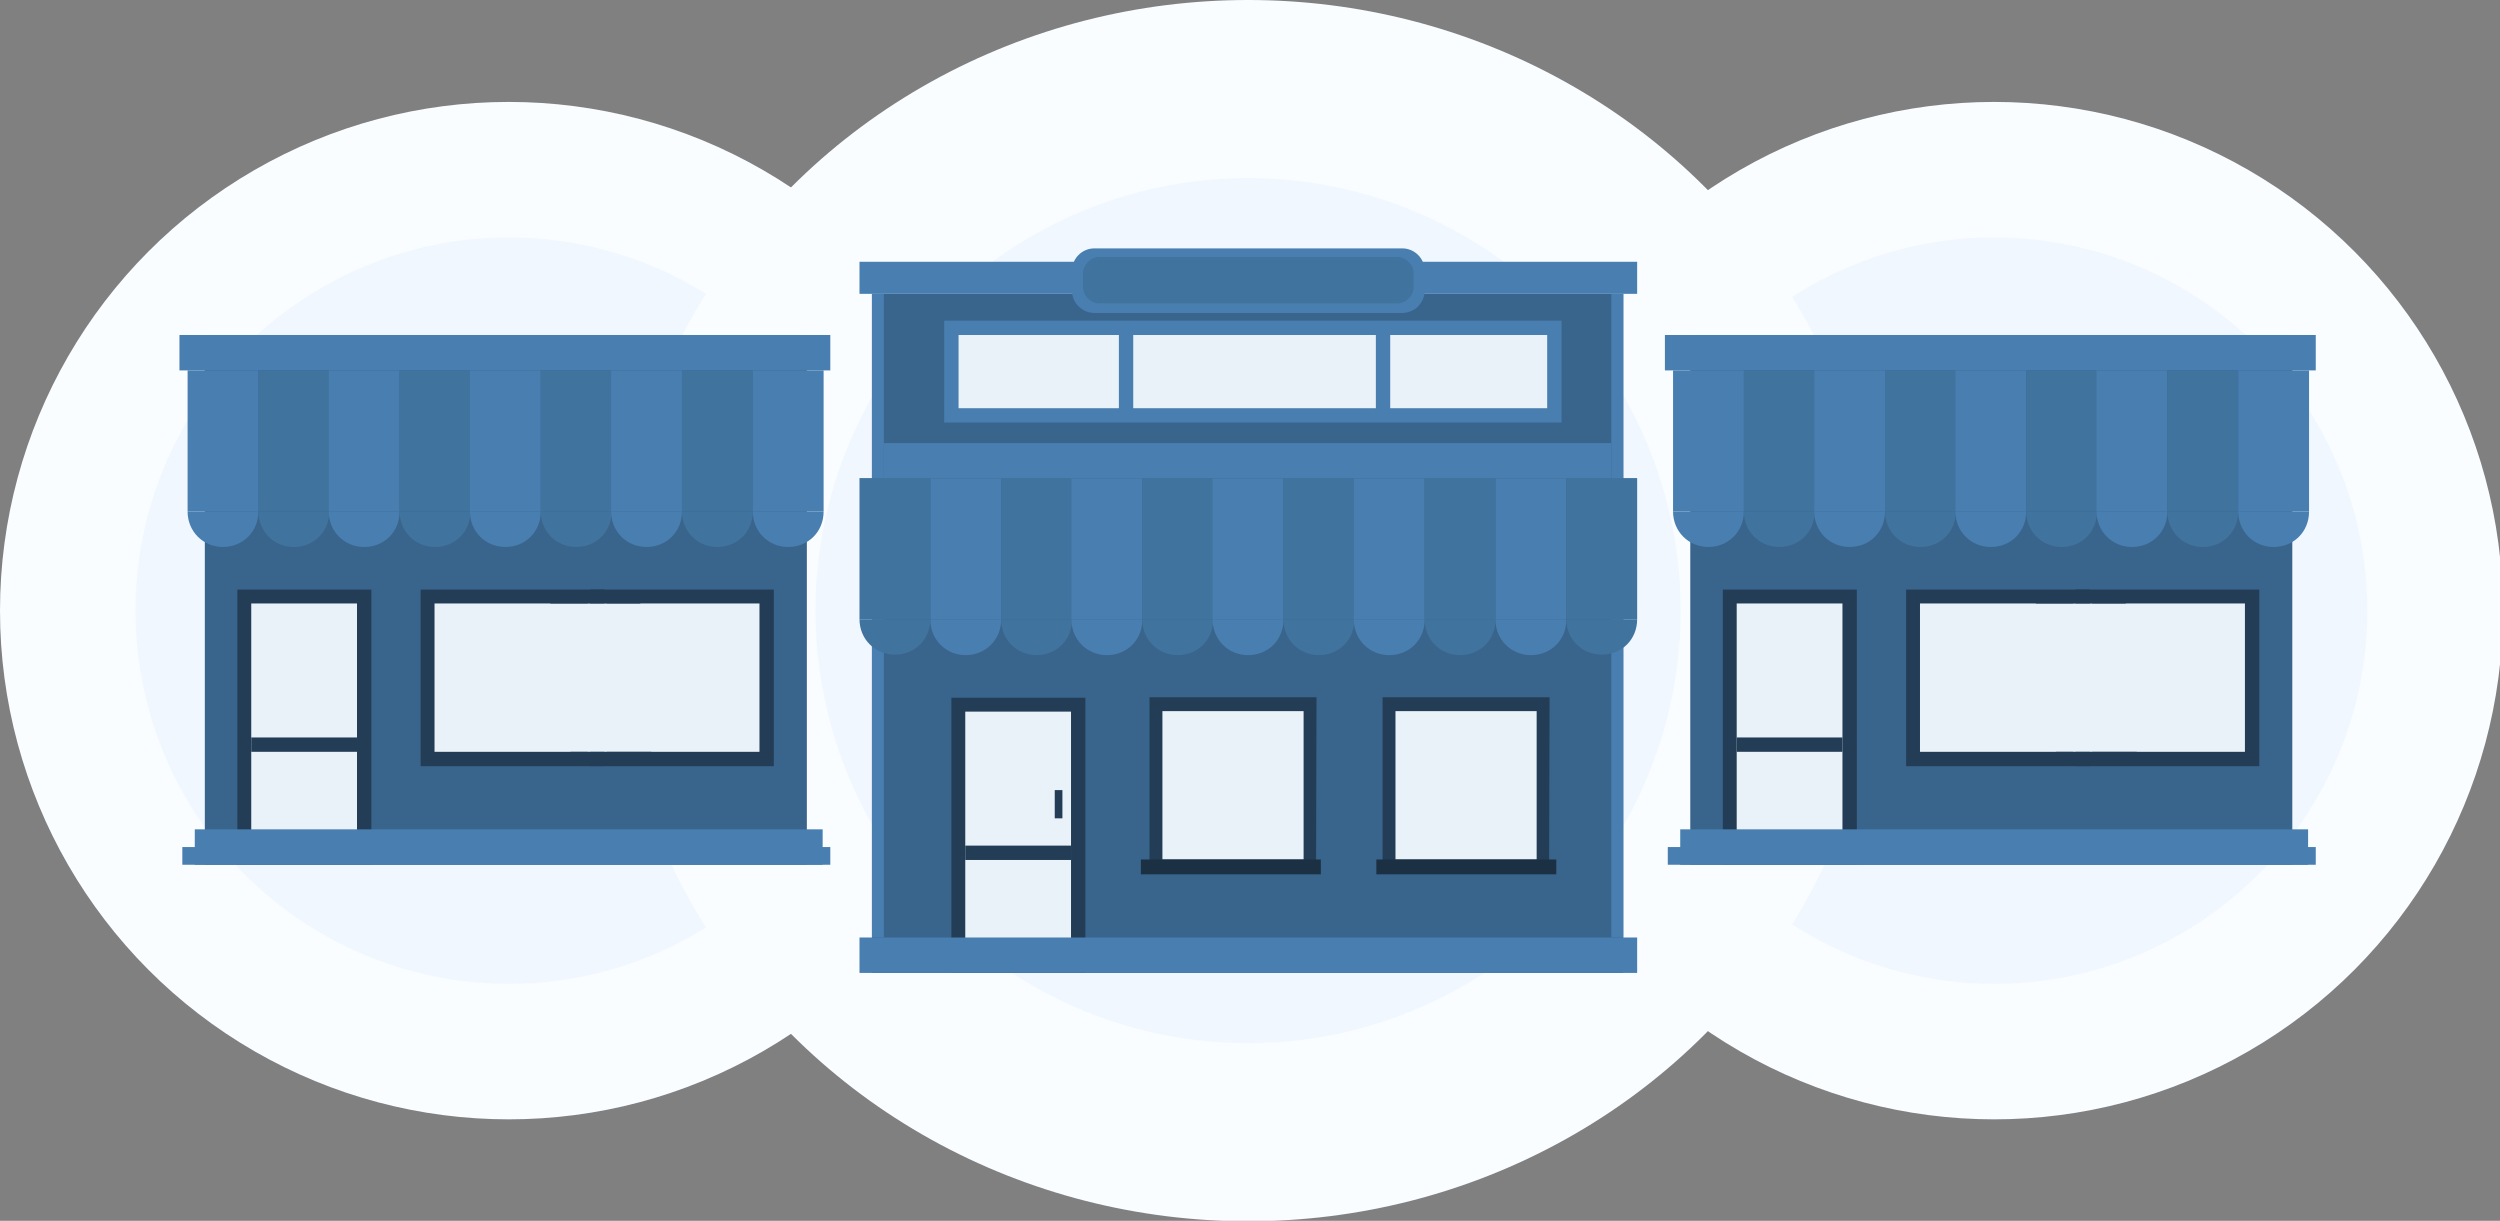 <?xml version="1.0" encoding="utf-8"?>
<!-- Generator: Adobe Illustrator 22.1.0, SVG Export Plug-In . SVG Version: 6.00 Build 0)  -->
<svg version="1.1" id="Layer_1" xmlns="http://www.w3.org/2000/svg" xmlns:xlink="http://www.w3.org/1999/xlink" x="0px" y="0px"
	 viewBox="0 0 522.4 255.1" style="enable-background:new 0 0 522.4 255.1;" xml:space="preserve">
<rect x="0" y="0" width="522.4" height="255.1" fill="#808080" stroke="none"/>
<style type="text/css">
	.st0{fill:#F9FDFF;}
	.st1{fill:#F0F7FF;}
	.st2{fill:#39648C;}
	.st3{fill:#EAF2F9;}
	.st4{fill:#233D56;}
	.st5{fill:#487EB0;}
	.st6{fill:#40739E;}
	.st7{fill:#1C3044;}
	.st8{fill:#EAF2F9;stroke:#487EB0;stroke-width:3;stroke-miterlimit:10;}
	.st9{fill:none;stroke:#487EB0;stroke-width:3;stroke-miterlimit:10;}
</style>
<ellipse class="st0" cx="416.7" cy="127.6" rx="106.3" ry="106.3"/>
<circle class="st1" cx="416.7" cy="127.6" r="78"/>
<ellipse class="st0" cx="106.3" cy="127.6" rx="106.3" ry="106.3"/>
<circle class="st1" cx="106.3" cy="127.6" r="78"/>
<ellipse class="st0" cx="260.8" cy="127.6" rx="132.5" ry="127.6"/>
<circle class="st1" cx="260.8" cy="127.6" r="90.4"/>
<rect id="XMLID_106_" x="182.2" y="61.4" class="st2" width="157" height="141.9"/>
<rect x="200.2" y="147.2" class="st3" width="25.1" height="54.6"/>
<path class="st4" d="M223.8,148.7v51.6h-22.1v-51.6L223.8,148.7 M226.8,145.8h-28v57.5h28V145.8L226.8,145.8z"/>
<rect id="XMLID_182_" x="179.6" y="195.9" class="st5" width="162.5" height="7.4"/>
<rect id="XMLID_194_" x="201.7" y="176.7" class="st4" width="22.1" height="3"/>
<rect id="XMLID_180_" x="184.7" y="92.6" class="st5" width="152" height="7.4"/>
<rect id="XMLID_183_" x="194.4" y="100" class="st5" width="14.8" height="29.5"/>
<path class="st5" d="M194.4,129.5c0,4.1,3.2,7.4,7.4,7.4c4.1,0,7.4-3.2,7.4-7.4H194.4z"/>
<rect id="XMLID_27_" x="209.2" y="100" class="st6" width="14.8" height="29.5"/>
<path class="st6" d="M209.2,129.5c0,4.1,3.2,7.4,7.4,7.4s7.4-3.2,7.4-7.4H209.2z"/>
<rect id="XMLID_185_" x="223.9" y="100" class="st5" width="14.8" height="29.5"/>
<path class="st5" d="M223.9,129.5c0,4.1,3.2,7.4,7.4,7.4s7.4-3.2,7.4-7.4H223.9z"/>
<rect id="XMLID_184_" x="238.7" y="100" class="st6" width="14.8" height="29.5"/>
<path class="st6" d="M238.7,129.5c0,4.1,3.2,7.4,7.4,7.4s7.4-3.2,7.4-7.4H238.7z"/>
<rect id="XMLID_187_" x="253.4" y="100" class="st5" width="14.8" height="29.5"/>
<path class="st5" d="M253.4,129.5c0,4.1,3.2,7.4,7.4,7.4c4.2,0,7.4-3.2,7.4-7.4H253.4z"/>
<rect id="XMLID_186_" x="268.2" y="100" class="st6" width="14.8" height="29.5"/>
<path class="st6" d="M268.2,129.5c0,4.1,3.2,7.4,7.4,7.4c4.2,0,7.4-3.2,7.4-7.4H268.2z"/>
<rect id="XMLID_189_" x="282.9" y="100" class="st5" width="14.8" height="29.5"/>
<path class="st5" d="M282.9,129.5c0,4.1,3.2,7.4,7.4,7.4c4.2,0,7.4-3.2,7.4-7.4H282.9z"/>
<rect id="XMLID_188_" x="297.7" y="100" class="st6" width="14.8" height="29.5"/>
<path class="st6" d="M297.7,129.5c0,4.1,3.2,7.4,7.4,7.4c4.2,0,7.4-3.2,7.4-7.4H297.7z"/>
<rect id="XMLID_191_" x="312.5" y="100" class="st5" width="14.8" height="29.5"/>
<path class="st5" d="M312.5,129.5c0,4.1,3.2,7.4,7.4,7.4c4.2,0,7.4-3.2,7.4-7.4H312.5z"/>
<rect x="241.6" y="147.1" class="st3" width="32.1" height="33.9"/>
<path class="st4" d="M272.4,148.6v31h-29.5v-31H272.4 M275.1,145.7h-34.9v36.9H275L275.1,145.7L275.1,145.7z"/>
<rect id="XMLID_1_" x="220.4" y="165.1" class="st4" width="1.6" height="5.9"/>
<rect x="238.4" y="179.6" class="st7" width="37.6" height="3.1"/>
<rect x="290.3" y="147.1" class="st3" width="32.1" height="33.9"/>
<path class="st4" d="M321.1,148.6v31h-29.5v-31H321.1 M323.8,145.7h-34.9v36.9h34.8L323.8,145.7L323.8,145.7z"/>
<rect x="287.6" y="179.6" class="st7" width="37.6" height="3.1"/>
<rect x="182.2" y="61.4" class="st5" width="2.5" height="134.5"/>
<rect x="336.7" y="61.4" class="st5" width="2.5" height="134.5"/>
<rect id="XMLID_4_" x="327.3" y="99.9" class="st6" width="14.8" height="29.5"/>
<path class="st6" d="M327.3,129.4c0,4.1,3.2,7.4,7.4,7.4c4.2,0,7.4-3.2,7.4-7.4H327.3z"/>
<g>
	<rect id="XMLID_3_" x="179.6" y="99.9" class="st6" width="14.8" height="29.5"/>
	<path class="st6" d="M179.6,129.4c0,4.1,3.2,7.4,7.4,7.4s7.4-3.2,7.4-7.4H179.6z"/>
</g>
<rect x="179.6" y="54.7" class="st5" width="162.5" height="6.7"/>
<path class="st5" d="M293,51.9h-64.3c-2.6,0-4.7,2.1-4.7,4.7v4.1c0,2.6,2.1,4.7,4.7,4.7H293c2.6,0,4.7-2.1,4.7-4.7v-4.1
	C297.7,54,295.6,51.9,293,51.9z"/>
<path class="st6" d="M291.9,63.4h-62.1c-1.9,0-3.5-1.6-3.5-3.5v-2.7c0-1.9,1.6-3.5,3.5-3.5h62.1c1.9,0,3.5,1.6,3.5,3.5v2.7
	C295.4,61.8,293.8,63.4,291.9,63.4z"/>
<rect x="198.8" y="68.5" class="st8" width="126" height="18.3"/>
<line class="st9" x1="235.3" y1="85.7" x2="235.3" y2="68.5"/>
<line class="st9" x1="289" y1="85.7" x2="289" y2="70"/>
<rect id="XMLID_17_" x="42.8" y="70" class="st2" width="125.8" height="110.7"/>
<rect x="124.8" y="124.6" class="st3" width="35.4" height="33.9"/>
<path class="st4" d="M158.7,126.1v31h-32.5v-31L158.7,126.1 M161.7,123.2h-38.4v36.9h38.4V123.2L161.7,123.2z"/>
<rect x="51" y="124.6" class="st3" width="25.1" height="54.6"/>
<path class="st4" d="M74.6,126.1v51.6H52.5v-51.6H74.6 M77.6,123.2h-28v57.5h28V123.2L77.6,123.2z"/>
<rect id="XMLID_16_" x="40.7" y="173.3" class="st5" width="131.2" height="7.4"/>
<rect id="XMLID_15_" x="52.5" y="154.1" class="st4" width="22.1" height="3"/>
<rect id="XMLID_14_" x="37.5" y="70" class="st5" width="136" height="7.4"/>
<rect id="XMLID_13_" x="39.2" y="77.4" class="st5" width="14.8" height="29.5"/>
<path class="st5" d="M39.2,106.9c0,4.1,3.2,7.4,7.4,7.4c4.1,0,7.4-3.2,7.4-7.4H39.2z"/>
<rect id="XMLID_12_" x="54" y="77.4" class="st6" width="14.8" height="29.5"/>
<path class="st6" d="M54,106.9c0,4.1,3.2,7.4,7.4,7.4s7.4-3.2,7.4-7.4H54z"/>
<rect id="XMLID_11_" x="68.7" y="77.4" class="st5" width="14.8" height="29.5"/>
<path class="st5" d="M68.7,106.9c0,4.1,3.2,7.4,7.4,7.4s7.4-3.2,7.4-7.4H68.7z"/>
<rect id="XMLID_10_" x="83.5" y="77.4" class="st6" width="14.8" height="29.5"/>
<path class="st6" d="M83.5,106.9c0,4.1,3.2,7.4,7.4,7.4s7.4-3.2,7.4-7.4H83.5z"/>
<rect id="XMLID_9_" x="98.2" y="77.4" class="st5" width="14.8" height="29.5"/>
<path class="st5" d="M98.2,106.9c0,4.1,3.2,7.4,7.4,7.4s7.4-3.2,7.4-7.4H98.2z"/>
<rect id="XMLID_8_" x="113" y="77.4" class="st6" width="14.8" height="29.5"/>
<path class="st6" d="M113,106.9c0,4.1,3.2,7.4,7.4,7.4s7.4-3.2,7.4-7.4H113z"/>
<rect id="XMLID_7_" x="127.7" y="77.4" class="st5" width="14.8" height="29.5"/>
<path class="st5" d="M127.7,106.9c0,4.1,3.2,7.4,7.4,7.4s7.4-3.2,7.4-7.4H127.7z"/>
<rect id="XMLID_6_" x="142.5" y="77.4" class="st6" width="14.8" height="29.5"/>
<path class="st6" d="M142.5,106.9c0,4.1,3.2,7.4,7.4,7.4s7.4-3.2,7.4-7.4H142.5z"/>
<rect id="XMLID_5_" x="157.3" y="77.4" class="st5" width="14.8" height="29.5"/>
<path class="st5" d="M157.3,106.9c0,4.1,3.2,7.4,7.4,7.4s7.4-3.2,7.4-7.4H157.3z"/>
<rect x="89.4" y="124.6" class="st3" width="35.4" height="33.9"/>
<path class="st4" d="M123.3,126.1v31H90.8v-31L123.3,126.1 M126.3,123.2H87.9v36.9h38.4V123.2L126.3,123.2z"/>
<rect id="XMLID_2_" x="38.1" y="177" class="st5" width="135.4" height="3.7"/>
<rect x="122.8" y="126.1" class="st3" width="4" height="31"/>
<rect x="115" y="123.4" class="st4" width="18.8" height="2.7"/>
<rect x="119.2" y="157.1" class="st4" width="16.9" height="2.3"/>
<rect id="XMLID_32_" x="353.2" y="70" class="st2" width="125.8" height="110.7"/>
<rect x="435.2" y="124.6" class="st3" width="35.4" height="33.9"/>
<path class="st4" d="M469.1,126.1v31h-32.5v-31L469.1,126.1 M472.1,123.2h-38.4v36.9h38.4V123.2L472.1,123.2z"/>
<rect x="361.4" y="124.6" class="st3" width="25.1" height="54.6"/>
<path class="st4" d="M385,126.1v51.6h-22.1v-51.6H385 M388,123.2h-28v57.5h28V123.2L388,123.2z"/>
<rect id="XMLID_31_" x="351.1" y="173.3" class="st5" width="131.2" height="7.4"/>
<rect id="XMLID_30_" x="362.9" y="154.1" class="st4" width="22.1" height="3"/>
<rect id="XMLID_29_" x="347.9" y="70" class="st5" width="136" height="7.4"/>
<rect id="XMLID_28_" x="349.6" y="77.4" class="st5" width="14.8" height="29.5"/>
<path class="st5" d="M349.6,106.9c0,4.1,3.2,7.4,7.4,7.4c4.1,0,7.4-3.2,7.4-7.4H349.6z"/>
<rect id="XMLID_26_" x="364.4" y="77.4" class="st6" width="14.8" height="29.5"/>
<path class="st6" d="M364.4,106.9c0,4.1,3.2,7.4,7.4,7.4c4.2,0,7.4-3.2,7.4-7.4H364.4z"/>
<rect id="XMLID_25_" x="379.1" y="77.4" class="st5" width="14.8" height="29.5"/>
<path class="st5" d="M379.1,106.9c0,4.1,3.2,7.4,7.4,7.4c4.2,0,7.4-3.2,7.4-7.4H379.1z"/>
<rect id="XMLID_24_" x="393.9" y="77.4" class="st6" width="14.8" height="29.5"/>
<path class="st6" d="M393.9,106.9c0,4.1,3.2,7.4,7.4,7.4c4.2,0,7.4-3.2,7.4-7.4H393.9z"/>
<rect id="XMLID_23_" x="408.6" y="77.4" class="st5" width="14.8" height="29.5"/>
<path class="st5" d="M408.6,106.9c0,4.1,3.2,7.4,7.4,7.4c4.2,0,7.4-3.2,7.4-7.4H408.6z"/>
<rect id="XMLID_22_" x="423.4" y="77.4" class="st6" width="14.8" height="29.5"/>
<path class="st6" d="M423.4,106.9c0,4.1,3.2,7.4,7.4,7.4c4.2,0,7.4-3.2,7.4-7.4H423.4z"/>
<rect id="XMLID_21_" x="438.1" y="77.4" class="st5" width="14.8" height="29.5"/>
<path class="st5" d="M438.1,106.9c0,4.1,3.2,7.4,7.4,7.4c4.2,0,7.4-3.2,7.4-7.4H438.1z"/>
<rect id="XMLID_20_" x="452.9" y="77.4" class="st6" width="14.8" height="29.5"/>
<path class="st6" d="M452.9,106.9c0,4.1,3.2,7.4,7.4,7.4c4.2,0,7.4-3.2,7.4-7.4H452.9z"/>
<rect id="XMLID_19_" x="467.7" y="77.4" class="st5" width="14.8" height="29.5"/>
<path class="st5" d="M467.7,106.9c0,4.1,3.2,7.4,7.4,7.4c4.2,0,7.4-3.2,7.4-7.4H467.7z"/>
<rect x="399.8" y="124.6" class="st3" width="35.4" height="33.9"/>
<path class="st4" d="M433.7,126.1v31h-32.5v-31L433.7,126.1 M436.7,123.2h-38.4v36.9h38.4V123.2L436.7,123.2z"/>
<rect id="XMLID_18_" x="348.5" y="177" class="st5" width="135.4" height="3.7"/>
<rect x="433.2" y="126.1" class="st3" width="4" height="31"/>
<rect x="425.4" y="123.4" class="st4" width="18.8" height="2.7"/>
<rect x="429.6" y="157.1" class="st4" width="16.9" height="2.3"/>
</svg>
